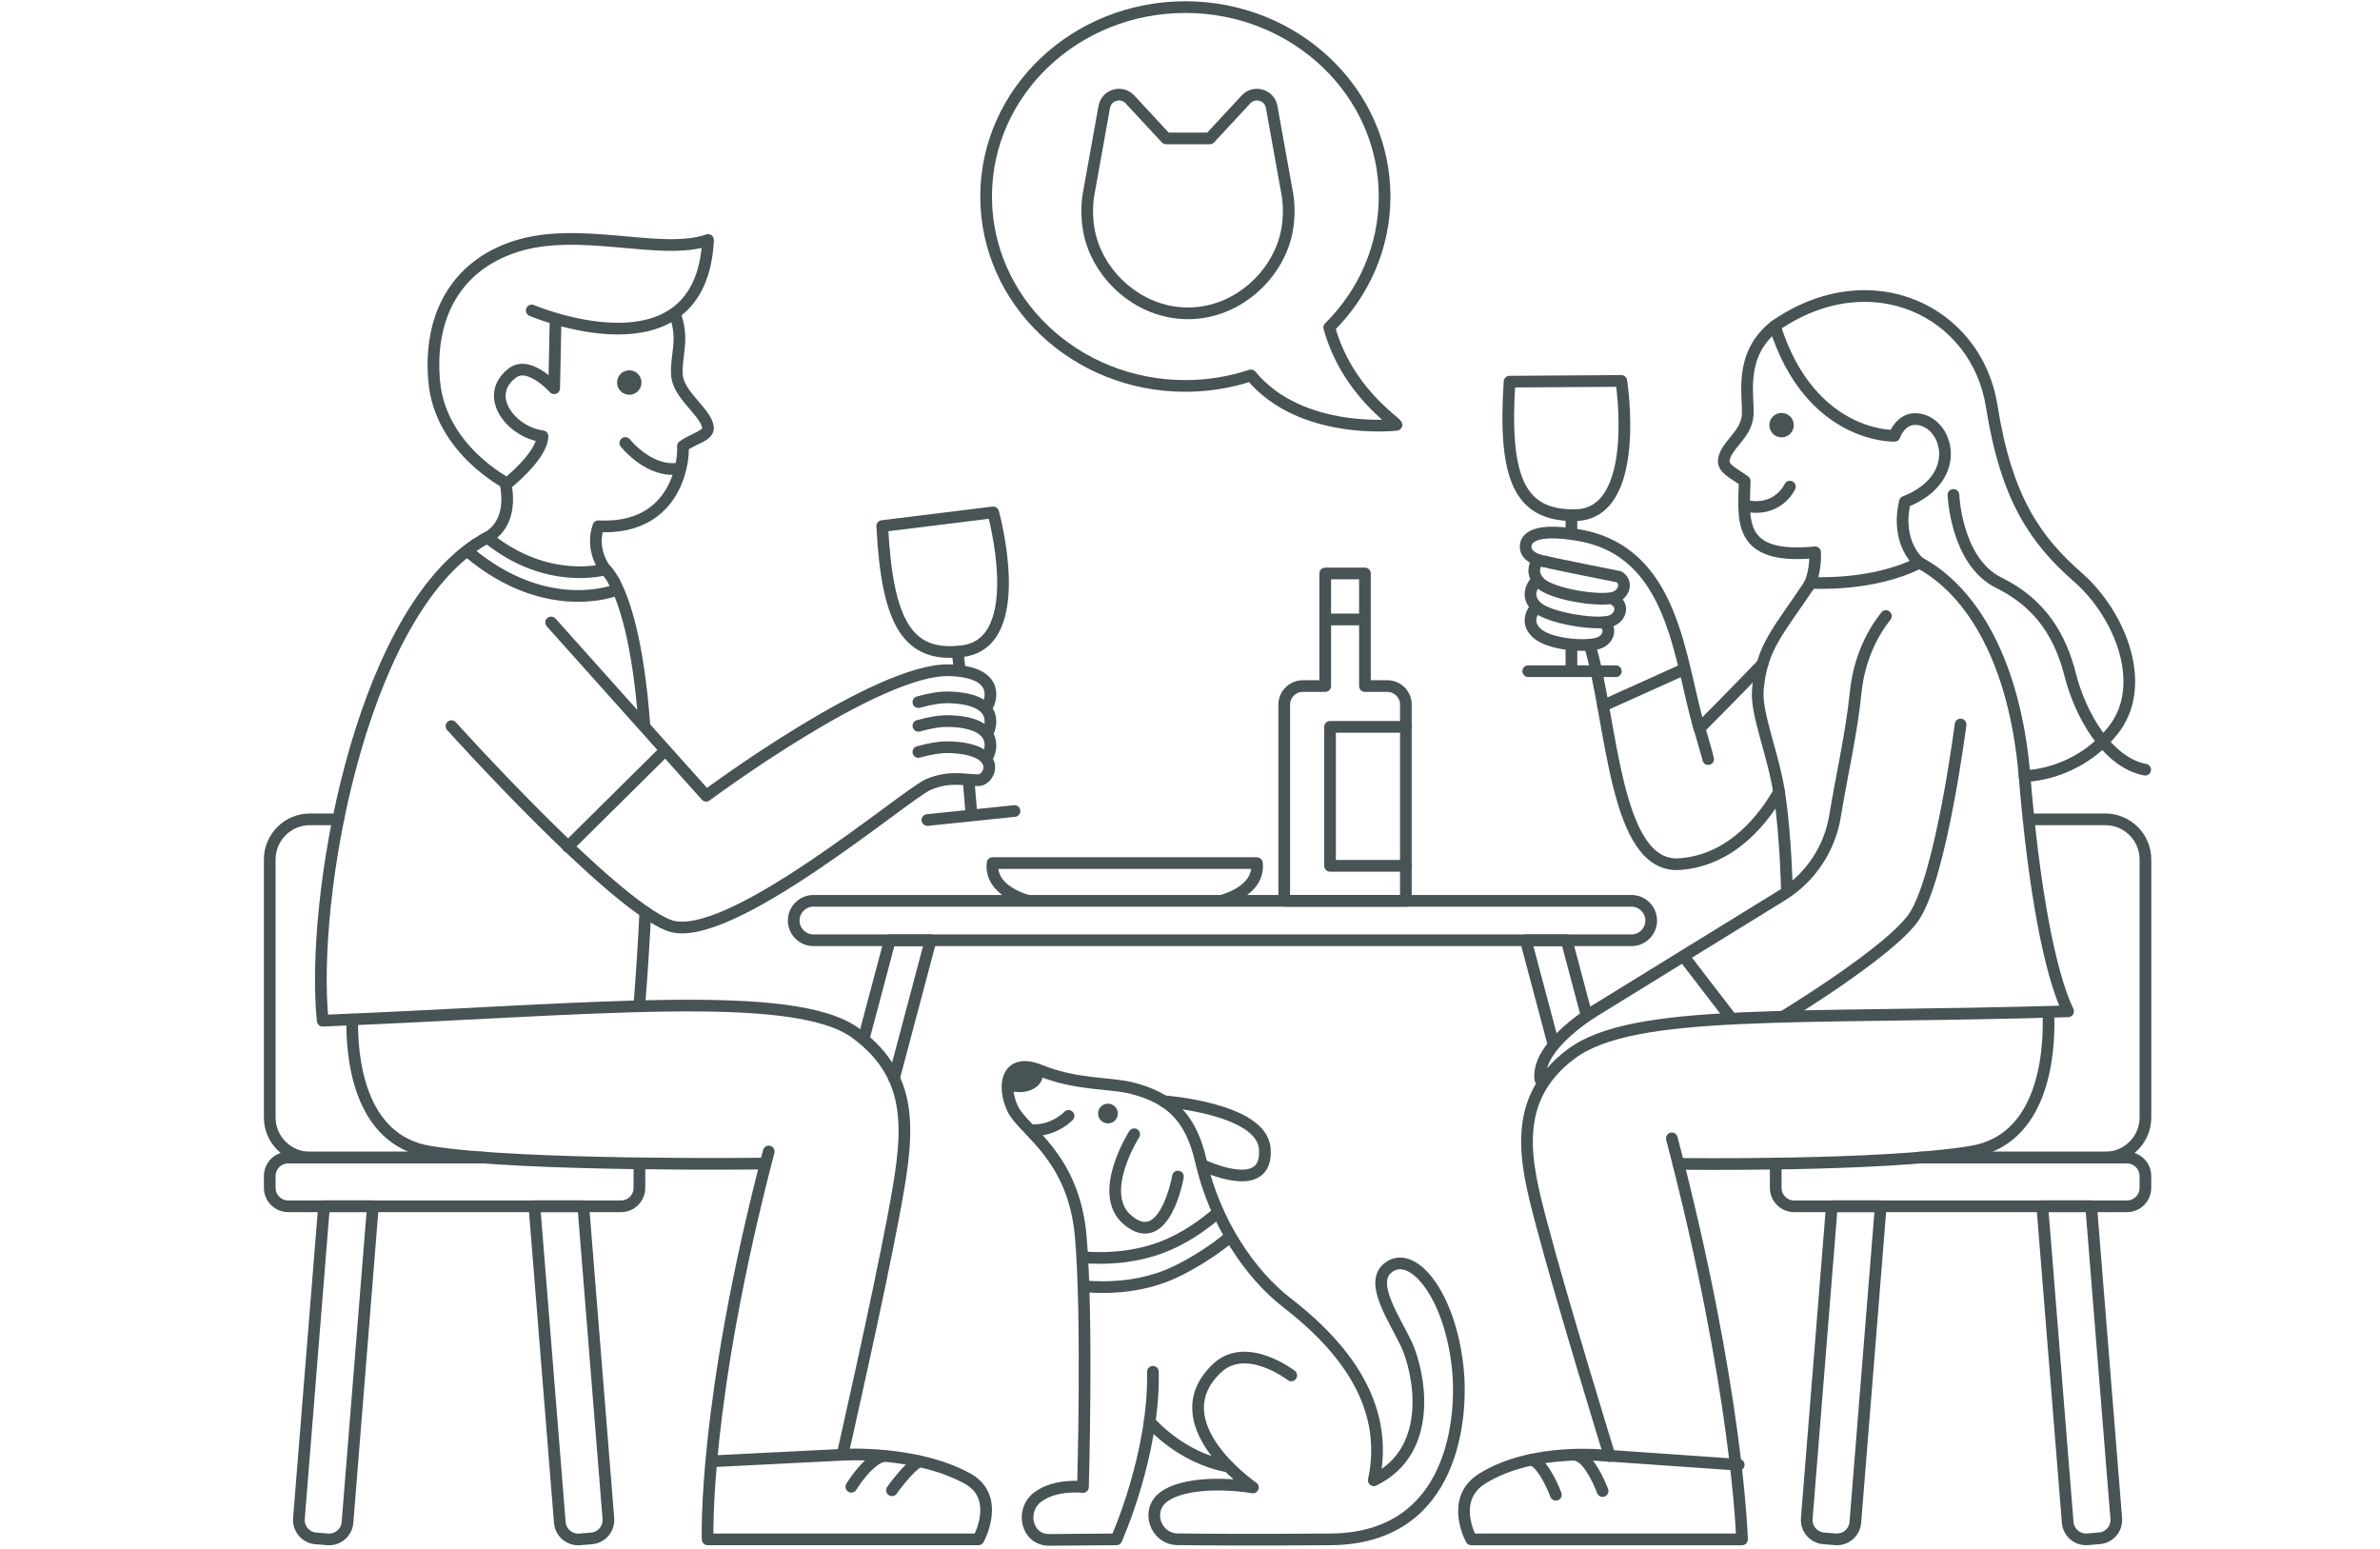 <?xml version="1.0" encoding="UTF-8"?> <svg xmlns="http://www.w3.org/2000/svg" width="713" height="464" viewBox="0 0 713 464" fill="none"><path d="M264.3 157.59L297.53 153.49C297.53 153.49 308.4 192.42 288.46 195.04C272.05 197.19 265.78 186.83 264.3 157.59Z" stroke="#475355" stroke-width="3.5" stroke-miterlimit="10" stroke-linecap="round" stroke-linejoin="round"></path><path d="M165.11 186.46L211.55 238.37C211.55 238.37 262.91 200.11 284.44 200.78C300.77 201.29 296.11 210.89 296.11 210.89" stroke="#475355" stroke-width="3.5" stroke-miterlimit="10" stroke-linecap="round" stroke-linejoin="round"></path><path d="M275.13 210.33C278.59 209.35 281.75 208.82 284.44 208.91C300.77 209.42 296.11 219.02 296.11 219.02" stroke="#475355" stroke-width="3.5" stroke-miterlimit="10" stroke-linecap="round" stroke-linejoin="round"></path><path d="M275.13 217.43C278.59 216.45 281.75 215.92 284.44 216.01C300.77 216.52 296.11 226.12 296.11 226.12" stroke="#475355" stroke-width="3.5" stroke-miterlimit="10" stroke-linecap="round" stroke-linejoin="round"></path><path d="M275.13 225.26C278.59 224.28 281.75 223.75 284.44 223.84C300.77 224.35 296.72 233.67 293.16 233.72C289.23 233.78 284.81 232.22 278.14 235C271.47 237.78 217.77 283.74 200.44 277.22C183.11 270.7 135.25 217.52 135.25 217.52" stroke="#475355" stroke-width="3.5" stroke-miterlimit="10" stroke-linecap="round" stroke-linejoin="round"></path><path d="M105.52 305.39C105.34 316.11 107.21 341.47 128.66 345C155.98 349.49 228.88 348.56 228.88 348.56" stroke="#475355" stroke-width="3.5" stroke-miterlimit="10" stroke-linecap="round" stroke-linejoin="round"></path><path d="M142.43 163.14C107.46 186.56 93.02 269.12 96.67 305.76C176.45 302.55 237.89 295.74 256.5 309.59C275.11 323.44 272 341.1 267.56 364.82C263.12 388.55 252.4 435.78 252.4 435.78C252.4 435.78 274.23 434.4 289.76 442.88C300.12 448.53 293.11 461.13 293.11 461.13H212C212 461.13 210.44 420.77 230.3 344.94" stroke="#475355" stroke-width="3.5" stroke-miterlimit="10" stroke-linecap="round" stroke-linejoin="round"></path><path d="M184.02 174.33C182.45 171.41 181.33 170.55 181.33 170.55C181.33 170.55 164 175.67 146 161C144.79 161.65 143.6 162.36 142.43 163.14" stroke="#475355" stroke-width="3.5" stroke-miterlimit="10" stroke-linecap="round" stroke-linejoin="round"></path><path d="M193.06 217.52C191.19 191.64 186.86 179.62 184.02 174.33" stroke="#475355" stroke-width="3.5" stroke-miterlimit="10" stroke-linecap="round" stroke-linejoin="round"></path><path d="M191.57 300.63C192.35 290.79 192.93 281.67 193.32 273.24" stroke="#475355" stroke-width="3.5" stroke-miterlimit="10" stroke-linecap="round" stroke-linejoin="round"></path><path d="M170.12 253.66L198.98 225.08" stroke="#475355" stroke-width="3.5" stroke-miterlimit="10" stroke-linecap="round" stroke-linejoin="round"></path><path d="M213.45 437.74L253.41 435.74" stroke="#475355" stroke-width="3.5" stroke-miterlimit="10" stroke-linecap="round" stroke-linejoin="round"></path><path d="M181.33 170.56C181.33 170.56 176.74 164.86 179.26 157.64C201.93 158.86 204.97 139.19 204.59 133.67C208.07 131.13 212.59 130.57 212.07 127.78C211.25 123.38 203.26 118.26 202.81 112.48C202.37 106.7 204.88 102.26 202.51 95" stroke="#475355" stroke-width="3.5" stroke-miterlimit="10" stroke-linecap="round" stroke-linejoin="round"></path><path d="M151.56 145.37C153.78 158.26 145.63 161.16 144.91 161.61" stroke="#475355" stroke-width="3.5" stroke-miterlimit="10" stroke-linecap="round" stroke-linejoin="round"></path><path d="M159.29 93C159.29 93 210.01 114.56 212.12 71.89C198.06 76.82 173.63 67.52 154.23 73.91C136.03 79.9 128.38 95.49 130.08 114.26C131.93 134.67 151.94 144.83 151.94 144.83C151.94 144.83 162.36 136.6 162.52 130.69C153.23 129.5 144.53 118.6 153.49 111.74C158.51 107.89 166.02 116.3 166.02 116.3L166.45 95.44" stroke="#475355" stroke-width="3.5" stroke-miterlimit="10" stroke-linecap="round" stroke-linejoin="round"></path><path d="M187.33 132.7C187.33 132.7 194.59 141.87 203.48 140.33" stroke="#475355" stroke-width="3.5" stroke-miterlimit="10" stroke-linecap="round" stroke-linejoin="round"></path><path d="M564.98 184.54C561.18 189.34 556.97 196.93 555.89 207.67C554.7 219.53 551.75 232.21 549.74 244.47C548.13 254.32 542.31 262.99 533.81 268.23L478.52 302.3C478.52 302.3 460.11 312.92 461.46 323.37" stroke="#475355" stroke-width="3.5" stroke-miterlimit="10" stroke-linecap="round" stroke-linejoin="round"></path><path d="M587.35 217.03C587.35 217.03 581.59 262.05 573.54 274.42C566.84 284.73 534.51 304.35 534.51 304.35" stroke="#475355" stroke-width="3.5" stroke-miterlimit="10" stroke-linecap="round" stroke-linejoin="round"></path><path d="M613.7 305.39C613.88 316.11 612.01 341.47 590.56 345C563.24 349.49 502.82 348.64 502.82 348.64" stroke="#475355" stroke-width="3.5" stroke-miterlimit="10" stroke-linecap="round" stroke-linejoin="round"></path><path d="M500.85 341.01C520.71 416.84 521.87 461.14 521.87 461.14H440.76C440.76 461.14 434.08 449.09 444.11 442.89C459.76 433.22 482.22 436.17 482.22 436.17C482.22 436.17 467.85 389.52 461.71 366.18C457.1 348.64 452.15 329.52 470.76 315.67C489.37 301.82 537.57 305.39 619.55 302.95C613.99 291.23 609.32 266.29 606.51 232.48C603.69 198.56 590.92 177.08 575.01 168.57C560.91 175.82 542.46 174.58 542.46 174.58C532.81 189.12 527.73 193.72 526.62 206.57C525.97 214.06 531.34 225.86 533.16 238.38C534.98 250.9 535.29 265.83 535.29 265.83" stroke="#475355" stroke-width="3.5" stroke-miterlimit="10" stroke-linecap="round" stroke-linejoin="round"></path><path d="M527.99 198.95C527.99 198.95 518.52 208.81 509.11 218.22C503.01 197.74 501.78 165.22 472.88 160.3C457.76 157.72 457.04 162.33 457.05 163.8C457.07 167.58 463.04 168.26 463.04 168.26" stroke="#475355" stroke-width="3.5" stroke-miterlimit="10" stroke-linecap="round" stroke-linejoin="round"></path><path d="M541.87 175.47C541.87 175.47 543.98 172.14 543.77 165.45C520.02 167.76 522.48 155.49 522.67 144.12C519.19 141.58 515.93 140.35 516.45 137.56C517.27 133.16 523.12 130.23 523.56 124.45C524 118.67 520.6 106.41 531.71 97.67" stroke="#475355" stroke-width="3.5" stroke-miterlimit="10" stroke-linecap="round" stroke-linejoin="round"></path><path d="M536.22 145.78C536.22 145.78 532.68 153.68 522.81 151.48" stroke="#475355" stroke-width="3.5" stroke-miterlimit="10" stroke-linecap="round" stroke-linejoin="round"></path><path d="M575.02 168.57C575.02 168.57 567.77 162.89 570.66 150.33C588.55 143.33 583.58 126.37 574.36 125.55C569.33 125.11 567.55 130.55 567.55 130.55C567.55 130.55 542.33 131.44 531.7 97.66C560.59 77.66 592.19 93.39 596.66 121.57C601.11 149.66 609.94 161.9 622.57 172.99C635.2 184.08 643.92 205.6 632.78 219.1C621.64 232.6 606.52 232.47 606.52 232.47" stroke="#475355" stroke-width="3.5" stroke-miterlimit="10" stroke-linecap="round" stroke-linejoin="round"></path><path d="M585.21 148.25C585.21 148.25 585.96 168.24 598.81 174.57C611.66 180.9 617.34 190.88 620.25 202.33C623.16 213.78 631.17 228.4 642.65 230.57" stroke="#475355" stroke-width="3.5" stroke-miterlimit="10" stroke-linecap="round" stroke-linejoin="round"></path><path d="M460.71 167.76C459.57 169.45 458.72 172.05 461.45 174.67C464.95 178.03 479.03 180.25 483.37 179.03C486.58 178.13 487.69 174.45 485.02 172.78C485.02 172.78 463.22 168.44 463.05 168.26" stroke="#475355" stroke-width="3.5" stroke-miterlimit="10" stroke-linecap="round" stroke-linejoin="round"></path><path d="M459.58 174.86C458.44 176.55 457.59 179.15 460.32 181.77C463.82 185.13 477.9 187.35 482.24 186.13C485.45 185.23 486.56 181.55 483.89 179.88" stroke="#475355" stroke-width="3.5" stroke-miterlimit="10" stroke-linecap="round" stroke-linejoin="round"></path><path d="M459.58 182.68C458.44 184.37 457.59 186.97 460.32 189.59C463.82 192.95 474.35 193.94 478.68 192.72C481.89 191.82 483 188.14 480.33 186.47" stroke="#475355" stroke-width="3.5" stroke-miterlimit="10" stroke-linecap="round" stroke-linejoin="round"></path><path d="M452.23 114.33L485.71 114.11C485.71 114.11 491.99 154.04 471.89 154.33C455.34 154.57 450.31 143.55 452.23 114.33Z" stroke="#475355" stroke-width="3.5" stroke-miterlimit="10" stroke-linecap="round" stroke-linejoin="round"></path><path d="M476.24 193.13C483.1 216.21 483.59 260.16 503.11 258.86C519.2 257.79 528.87 244.44 532.98 237.16" stroke="#475355" stroke-width="3.5" stroke-miterlimit="10" stroke-linecap="round" stroke-linejoin="round"></path><path d="M511.74 227.39C511.74 227.12 508.55 216.09 508.55 216.09" stroke="#475355" stroke-width="3.5" stroke-miterlimit="10" stroke-linecap="round" stroke-linejoin="round"></path><path d="M255.04 445.37C255.04 445.37 260.1 437.01 264.84 436.12" stroke="#475355" stroke-width="3.5" stroke-miterlimit="10" stroke-linecap="round" stroke-linejoin="round"></path><path d="M267.22 446.42C267.22 446.42 272.11 439.48 275.41 437.74" stroke="#475355" stroke-width="3.5" stroke-miterlimit="10" stroke-linecap="round" stroke-linejoin="round"></path><path d="M466.11 447.77C466.11 447.77 462.78 438.7 458.89 437.25" stroke="#475355" stroke-width="3.5" stroke-miterlimit="10" stroke-linecap="round" stroke-linejoin="round"></path><path d="M480.11 446.66C480.11 446.66 476.78 437.59 472.89 436.14" stroke="#475355" stroke-width="3.5" stroke-miterlimit="10" stroke-linecap="round" stroke-linejoin="round"></path><path d="M470.77 154.34V159.96" stroke="#475355" stroke-width="3.5" stroke-miterlimit="10" stroke-linecap="round" stroke-linejoin="round"></path><path d="M470.77 194.93V200.55" stroke="#475355" stroke-width="3.5" stroke-miterlimit="10" stroke-linecap="round" stroke-linejoin="round"></path><path d="M457.83 201.07H484.07" stroke="#475355" stroke-width="3.5" stroke-miterlimit="10" stroke-linecap="round" stroke-linejoin="round"></path><path d="M277.83 245.65L303.93 242.95" stroke="#475355" stroke-width="3.5" stroke-miterlimit="10" stroke-linecap="round" stroke-linejoin="round"></path><path d="M290.18 233.68L290.96 243.18" stroke="#475355" stroke-width="3.5" stroke-miterlimit="10" stroke-linecap="round" stroke-linejoin="round"></path><path d="M286.89 195.31L287.51 200.74" stroke="#475355" stroke-width="3.5" stroke-miterlimit="10" stroke-linecap="round" stroke-linejoin="round"></path><path d="M415.63 205.52H408.91V171.79H397.01V205.52H390.29C387.23 205.52 384.73 208.02 384.73 211.08V269.85H421.17V211.08C421.19 208.02 418.69 205.52 415.63 205.52Z" stroke="#475355" stroke-width="3.5" stroke-miterlimit="10" stroke-linecap="round" stroke-linejoin="round"></path><path d="M397.01 185.56H408.34" stroke="#475355" stroke-width="3.5" stroke-miterlimit="10" stroke-linecap="round" stroke-linejoin="round"></path><path d="M421.19 217.74H398.45V259.37H421.19" stroke="#475355" stroke-width="3.5" stroke-miterlimit="10" stroke-linecap="round" stroke-linejoin="round"></path><path d="M366.05 269.79C366.05 269.79 377.53 267 376.54 258.55C367.53 258.55 306.37 258.55 297.36 258.55C296.37 266.99 307.85 269.79 307.85 269.79" stroke="#475355" stroke-width="3.5" stroke-miterlimit="10" stroke-linecap="round" stroke-linejoin="round"></path><path d="M136.69 346.77H92.81C86.21 346.77 80.81 341.37 80.81 334.77V257.44C80.81 250.84 86.21 245.44 92.81 245.44H101.33" stroke="#475355" stroke-width="3.5" stroke-miterlimit="10" stroke-linecap="round" stroke-linejoin="round"></path><path d="M144.89 346.77H86.32C83.29 346.77 80.81 349.25 80.81 352.28V355.85C80.81 358.88 83.29 361.36 86.32 361.36H186.05C189.08 361.36 191.56 358.88 191.56 355.85V348.63" stroke="#475355" stroke-width="3.5" stroke-miterlimit="10" stroke-linecap="round" stroke-linejoin="round"></path><path d="M174.75 361.34H160.1L167.71 456.09C167.96 459.11 170.63 461.38 173.65 461.14L177.21 460.85C180.23 460.6 182.5 457.93 182.26 454.91L174.75 361.34Z" stroke="#475355" stroke-width="3.5" stroke-miterlimit="10" stroke-linecap="round" stroke-linejoin="round"></path><path d="M97.07 361.34L89.55 454.9C89.3 457.92 91.57 460.6 94.6 460.84L98.16 461.13C101.18 461.38 103.86 459.11 104.1 456.08L111.71 361.33H97.07V361.34Z" stroke="#475355" stroke-width="3.5" stroke-miterlimit="10" stroke-linecap="round" stroke-linejoin="round"></path><path d="M488.76 281.67H243.69C240.44 281.67 237.78 279.01 237.78 275.76C237.78 272.51 240.44 269.85 243.69 269.85H488.76C492.01 269.85 494.67 272.51 494.67 275.76C494.67 279.01 492.01 281.67 488.76 281.67Z" stroke="#475355" stroke-width="3.5" stroke-miterlimit="10" stroke-linecap="round" stroke-linejoin="round"></path><path d="M475.29 304.12L469.33 281.67H457.1L465.15 311.96" stroke="#475355" stroke-width="3.5" stroke-miterlimit="10" stroke-linecap="round" stroke-linejoin="round"></path><path d="M258.8 310.94L266.58 281.67H278.8L267.84 322.94" stroke="#475355" stroke-width="3.5" stroke-miterlimit="10" stroke-linecap="round" stroke-linejoin="round"></path><path d="M586.85 346.77H630.73C637.33 346.77 642.73 341.37 642.73 334.77V257.44C642.73 250.84 637.33 245.44 630.73 245.44H607.74" stroke="#475355" stroke-width="3.5" stroke-miterlimit="10" stroke-linecap="round" stroke-linejoin="round"></path><path d="M575.26 346.77H637.21C640.24 346.77 642.72 349.25 642.72 352.28V355.85C642.72 358.88 640.24 361.36 637.21 361.36H537.48C534.45 361.36 531.97 358.88 531.97 355.85V348.63" stroke="#475355" stroke-width="3.5" stroke-miterlimit="10" stroke-linecap="round" stroke-linejoin="round"></path><path d="M548.78 361.34H563.43L555.82 456.07C555.57 459.09 552.9 461.36 549.88 461.12L546.32 460.83C543.3 460.58 541.03 457.91 541.27 454.89L548.78 361.34Z" stroke="#475355" stroke-width="3.5" stroke-miterlimit="10" stroke-linecap="round" stroke-linejoin="round"></path><path d="M626.47 361.34L633.99 454.88C634.24 457.9 631.97 460.58 628.94 460.82L625.38 461.11C622.36 461.36 619.68 459.09 619.44 456.06L611.83 361.33H626.47V361.34Z" stroke="#475355" stroke-width="3.5" stroke-miterlimit="10" stroke-linecap="round" stroke-linejoin="round"></path><path d="M504.39 286.5L518.73 305.16" stroke="#475355" stroke-width="3.5" stroke-miterlimit="10" stroke-linecap="round" stroke-linejoin="round"></path><path d="M480.25 211.42L504.38 200.55" stroke="#475355" stroke-width="3.5" stroke-miterlimit="10" stroke-linecap="round" stroke-linejoin="round"></path><path d="M345.39 410.93C345.89 435.75 334.44 461.13 334.44 461.13L314.33 461.29C307.55 461.35 305.5 452.42 310.96 448.4C316.31 444.46 324.44 445.44 324.44 445.44C324.44 445.44 325.9 394.55 323.77 370.36C321.64 346.17 306.6 338.84 303.4 332.18C300.2 325.52 301.39 316.57 311.47 320.62C322.88 325.21 332.61 324.23 339.46 326.05C350.05 328.86 356.66 334.27 359.7 347.58C364 366.42 374.64 381.83 385.63 390.32C411.41 410.24 414.67 428.76 411.56 443.43C430.37 434.24 424.89 410.24 421.34 402.69C417.78 395.13 410.28 384.51 415.64 379.94C422.82 373.8 434.43 387.43 436.75 410.1C438.16 423.86 436.01 460.83 398.68 461.13C374.93 461.32 360.29 461.21 352.78 461.1C346.08 461.01 343.21 452.4 348.61 448.43C350.87 446.77 354.43 445.47 359.95 444.95C367.81 444.22 375.35 445.58 375.35 445.58C375.35 445.58 347.21 426.36 364.58 409.88C373.32 401.58 386.83 412.02 386.83 412.02" stroke="#475355" stroke-width="3.5" stroke-miterlimit="10" stroke-linecap="round" stroke-linejoin="round"></path><path d="M344.42 425.87C344.42 425.87 353.49 436.73 368 439.32" stroke="#475355" stroke-width="3.5" stroke-miterlimit="10" stroke-linecap="round" stroke-linejoin="round"></path><path d="M339.78 339.78C339.78 339.78 328.53 357.42 337.67 365.34C348.97 375.12 352.89 352.45 352.89 352.45" stroke="#475355" stroke-width="3.5" stroke-miterlimit="10" stroke-linecap="round" stroke-linejoin="round"></path><path d="M320.11 334.28C320.11 334.28 315.94 338.74 309.44 338.56" stroke="#475355" stroke-width="3.5" stroke-miterlimit="10" stroke-linecap="round" stroke-linejoin="round"></path><path d="M324.59 376.63C329.72 377.06 338.58 377.1 347.55 373.82C355.01 371.09 360.94 366.59 364.47 363.55" stroke="#475355" stroke-width="3.5" stroke-miterlimit="10" stroke-linecap="round" stroke-linejoin="round"></path><path d="M325.45 385.37C330.58 385.8 339.44 385.84 348.41 382.56C355.87 379.83 364.47 373.93 368 370.89" stroke="#475355" stroke-width="3.5" stroke-miterlimit="10" stroke-linecap="round" stroke-linejoin="round"></path><path d="M480.83 436L520.88 438.79" stroke="#475355" stroke-width="3.5" stroke-miterlimit="10" stroke-linecap="round" stroke-linejoin="round"></path><path d="M398.21 98.1C408.48 87.91 414.8 74.1 414.8 58.87C414.8 27.53 388.08 2.13 355.11 2.13C322.14 2.13 295.42 27.53 295.42 58.87C295.42 90.21 322.14 115.61 355.11 115.61C361.99 115.61 368.59 114.49 374.74 112.45C389.73 130.58 418.35 127.27 418.35 127.27C418.03 126.21 403.58 117.29 398.21 98.1Z" stroke="#475355" stroke-width="3.5" stroke-miterlimit="10" stroke-linecap="round" stroke-linejoin="round"></path><path d="M385.7 58.38C384.95 54.05 382.59 40.97 380.97 32.04C380.31 28.4 375.78 27.08 373.26 29.79L362.44 41.46H349.34L338.52 29.79C336 27.08 331.47 28.4 330.81 32.04C329.2 40.97 326.84 54.04 326.08 58.38C325.81 59.94 324.9 66.68 327.49 73.68C331.64 84.89 342.83 93.86 355.88 93.86C368.93 93.86 380.12 84.89 384.27 73.68C386.89 66.68 385.98 59.93 385.7 58.38Z" stroke="#475355" stroke-width="3.5" stroke-miterlimit="10" stroke-linecap="round" stroke-linejoin="round"></path><path d="M184.02 176.92C184.02 176.92 163.45 184.89 140.33 165.33" stroke="#475355" stroke-width="3.5" stroke-miterlimit="10" stroke-linecap="round" stroke-linejoin="round"></path><path d="M348.67 329.89C348.67 329.89 377.94 332 378.9 344.05C379.96 357.3 363.78 350.64 360.19 349.01" stroke="#475355" stroke-width="3.5" stroke-miterlimit="10" stroke-linecap="round" stroke-linejoin="round"></path><path d="M188.52 118.25C190.541 118.25 192.18 116.611 192.18 114.59C192.18 112.569 190.541 110.93 188.52 110.93C186.499 110.93 184.86 112.569 184.86 114.59C184.86 116.611 186.499 118.25 188.52 118.25Z" fill="#475355"></path><path d="M533.72 131.02C535.741 131.02 537.38 129.381 537.38 127.36C537.38 125.339 535.741 123.7 533.72 123.7C531.699 123.7 530.06 125.339 530.06 127.36C530.06 129.381 531.699 131.02 533.72 131.02Z" fill="#475355"></path><path d="M312.39 322.04C312.39 324.86 309.33 327.15 305.56 327.15C301.79 327.15 301.23 326.2 301.23 323.37C301.23 320.54 302.82 318.56 306.59 318.56C310.36 318.56 312.39 319.21 312.39 322.04Z" fill="#475355"></path><path d="M331.92 336.53C333.555 336.53 334.88 335.205 334.88 333.57C334.88 331.935 333.555 330.61 331.92 330.61C330.285 330.61 328.96 331.935 328.96 333.57C328.96 335.205 330.285 336.53 331.92 336.53Z" fill="#475355"></path></svg> 
